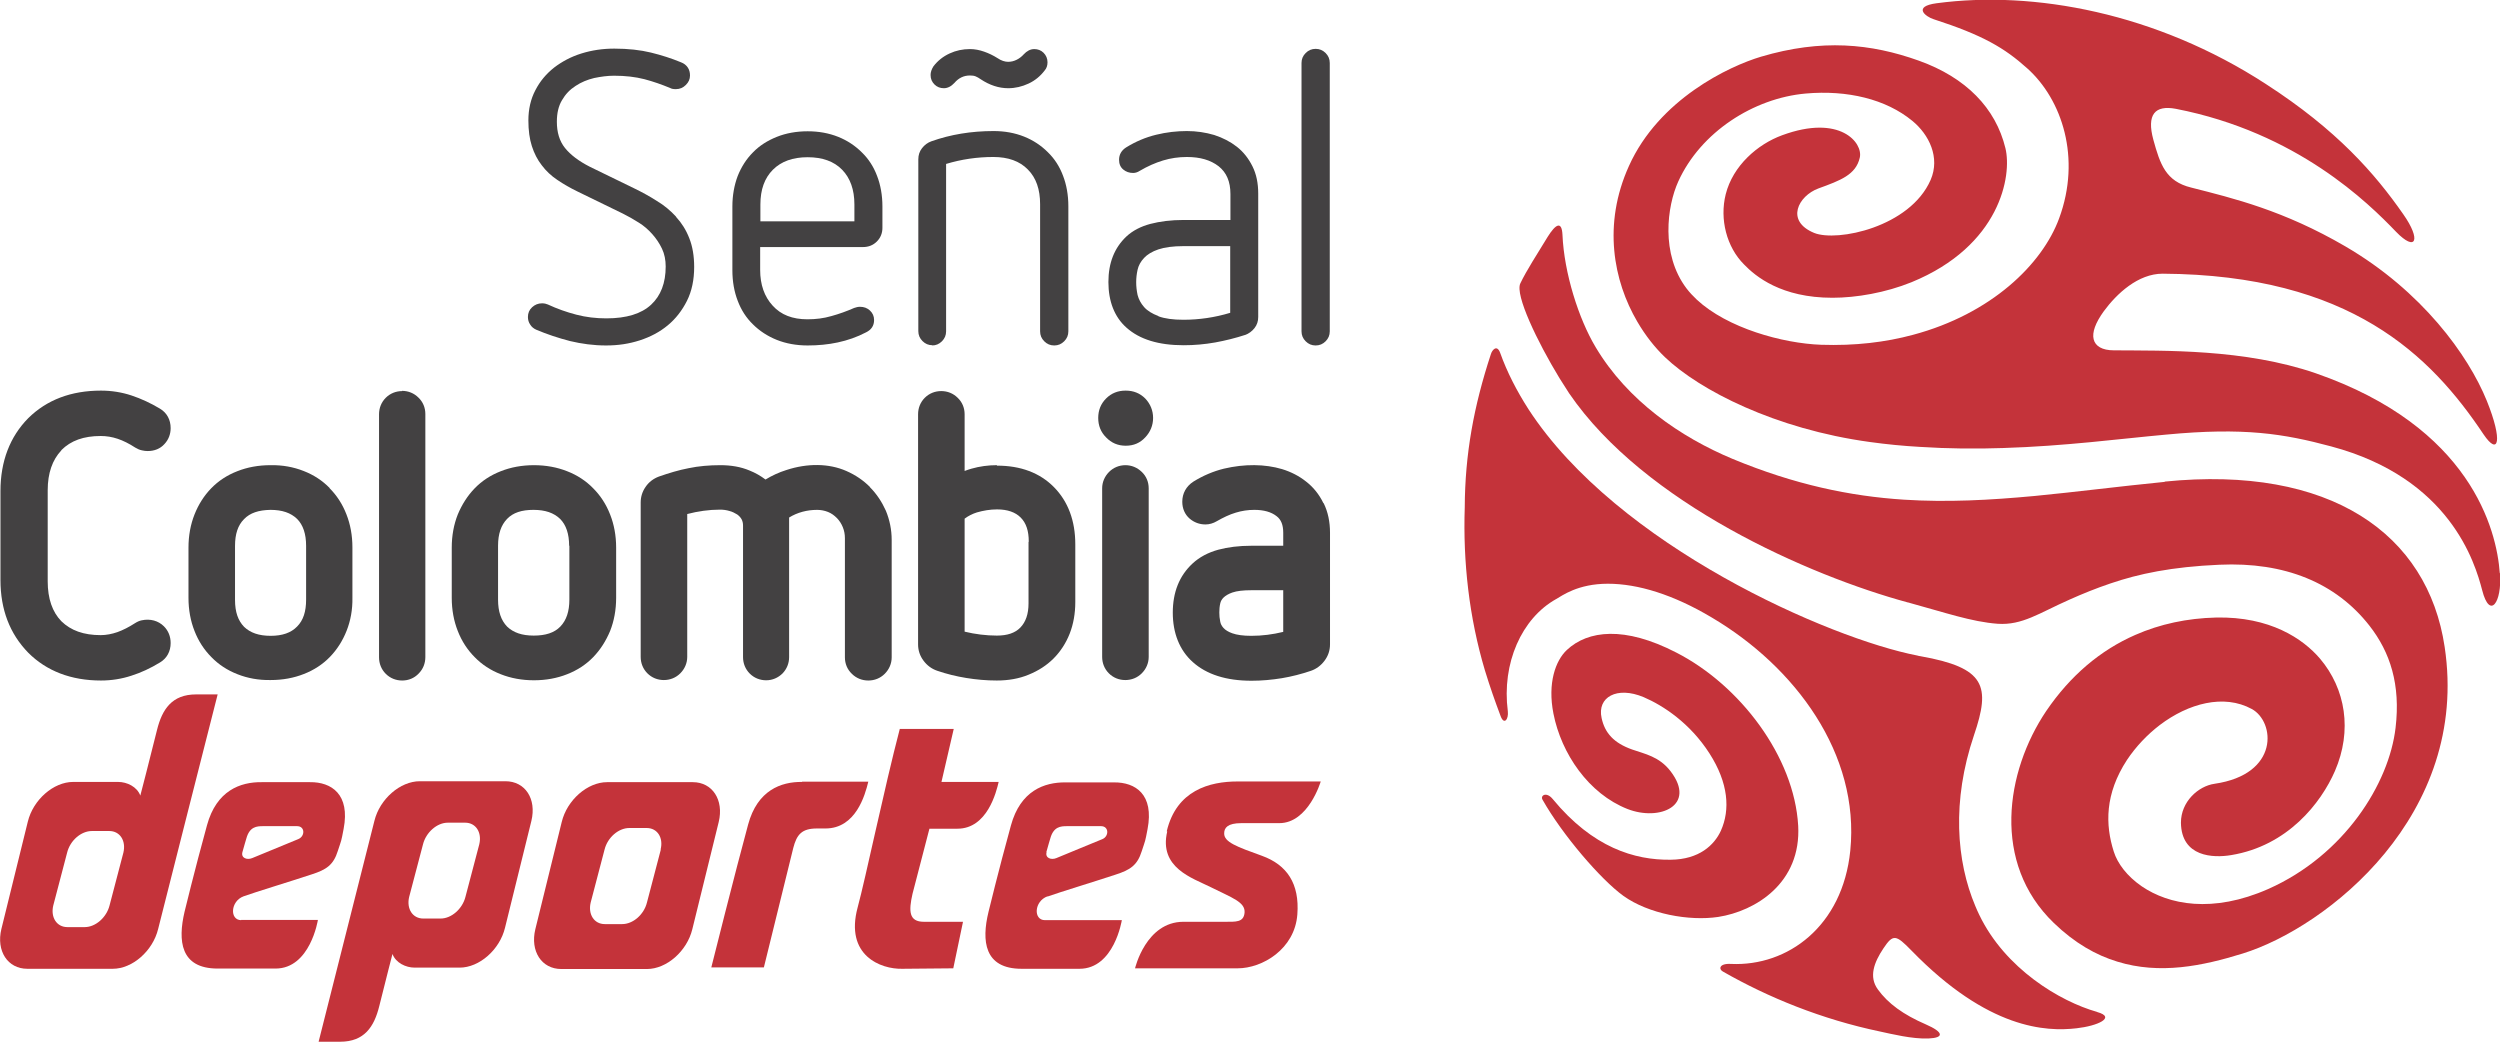 <?xml version="1.0" encoding="UTF-8"?><svg id="Capa_2" xmlns="http://www.w3.org/2000/svg" viewBox="0 0 107.97 45"><defs><style>.cls-1{fill:#434142;}.cls-1,.cls-2{stroke-width:0px;}.cls-2{fill:#c4333a;}</style></defs><g id="Capa_1-2"><path class="cls-2" d="M77.66,35.66c-.17-2.98-2.51-6.07-5.27-7.48-2.23-1.15-3.81-.96-4.72-.11-.49.46-.84,1.43-.58,2.75.34,1.73,1.52,3.46,3.2,4.12,1.39.54,2.99-.15,1.86-1.63-.49-.64-1.12-.75-1.66-.94-.79-.28-1.18-.71-1.32-1.36-.2-.9.66-1.39,1.82-.9.84.36,2,1.12,2.84,2.43.82,1.28.9,2.43.49,3.34-.28.61-.93,1.24-2.17,1.25-1.55.02-3.36-.52-5.09-2.62-.28-.34-.55-.15-.44.03.86,1.52,2.51,3.44,3.49,4.15,1.09.78,2.84,1.1,4.1.91,1.6-.25,3.59-1.46,3.45-3.95Z"/><path class="cls-2" d="M90.56,43.7c-1.59-.45-3.96-1.86-5.08-4.19-.06-.13-.12-.25-.17-.38-.82-1.94-1.02-4.53-.06-7.37.73-2.14.5-2.92-2.31-3.42-.04,0-.1-.02-.14-.03-3.76-.73-12.94-4.72-16.79-10.64-.5-.78-.92-1.59-1.22-2.43-.14-.38-.35-.12-.4.05-.74,2.25-1.12,4.32-1.13,6.62-.08,2.36.19,4.76.87,7.04.23.75.44,1.34.68,1.98.15.4.35.13.31-.21-.27-2.08.6-4.02,2.09-4.85.25-.14.93-.66,2.23-.66s2.83.47,4.49,1.46c3.6,2.13,6.4,5.89,5.98,10.07-.33,3.26-2.7,5-5.15,4.89-.52-.03-.54.23-.35.33,1.96,1.12,4.26,2.06,6.79,2.59.47.1,1.39.33,2.09.3.68-.03.66-.27-.12-.61-.97-.42-1.63-.9-2.07-1.51-.4-.55-.16-1.17.24-1.77.42-.63.54-.6,1.22.1,3.31,3.4,5.81,3.5,7.12,3.35.91-.1,1.72-.47.9-.7Z"/><path class="cls-2" d="M93.5,20.81c-2.02.2-3.86.44-5.63.61-1.93.18-3.77.28-5.64.16-2.33-.15-4.72-.65-7.4-1.76-2.25-.94-4.54-2.51-5.92-4.83-.73-1.22-1.36-3.2-1.43-4.85-.03-.61-.29-.47-.64.09-.45.74-.92,1.46-1.18,2.01-.24.49.74,2.53,1.69,4.09.14.22.28.44.42.66,3.25,4.75,10.36,7.87,14.63,9.03.03,0,.05.01.08.02,1.47.4,2.68.82,3.8.9,1.06.07,1.78-.46,3.09-1.04.58-.26,1.15-.49,1.77-.7,1.23-.42,2.65-.72,4.71-.81,2.83-.13,5.03.78,6.48,2.63.9,1.15,1.35,2.55,1.13,4.41-.28,2.41-2.21,5.5-5.49,6.96-2.42,1.07-4.31.68-5.47-.11-.64-.44-1.05-.99-1.21-1.5-.37-1.16-.39-2.49.57-3.96.38-.57.87-1.09,1.42-1.51,1.23-.93,2.76-1.35,3.97-.69,1.01.55,1.21,2.82-1.61,3.23-.7.1-1.45.77-1.45,1.68.02,1.49,1.4,1.53,2.17,1.4,2.44-.4,3.88-2.25,4.48-3.63.76-1.75.46-3.55-.64-4.85-.74-.87-2.17-1.83-4.49-1.78-1.25.03-2.42.28-3.49.75-1.51.66-2.81,1.76-3.85,3.29-1.76,2.62-2.36,6.56.33,9.15.9.87,1.82,1.39,2.74,1.67,1.84.57,3.68.19,5.42-.35,3.64-1.13,9.81-5.99,8.72-13.24-.73-4.89-4.94-7.86-12.1-7.14Z"/><path class="cls-2" d="M107.96,24.75c-.13-1.87-1.26-6.31-7.95-8.63-3.08-1.06-6.55-.97-8.72-.99-.5,0-.8-.18-.87-.48-.07-.29.07-.7.44-1.21.56-.76,1.48-1.62,2.54-1.62,8.11.05,11.59,3.54,13.86,6.94.65.96.84.28.14-1.45-.8-1.97-2.8-4.74-6.11-6.67-2.66-1.55-4.81-2.07-6.66-2.54-1.1-.27-1.34-1.01-1.63-2.06-.3-1.1.07-1.51.97-1.34,5.24,1.02,8.32,4.07,9.51,5.31.86.89,1.1.36.31-.76-1.22-1.75-2.85-3.63-5.93-5.62-4.74-3.08-10.04-4.05-14.22-3.49-1.05.14-.48.58-.13.69,2.13.69,3.06,1.24,4.04,2.12,1.51,1.35,2.34,3.88,1.38,6.48-.73,1.99-2.94,4.13-6.31,5.03-1.18.32-2.51.48-3.97.43-1.66-.06-4.05-.72-5.37-1.95-.16-.15-.31-.31-.44-.48-1.13-1.49-.84-3.56-.36-4.62.97-2.14,3.26-3.6,5.5-3.8,1.8-.16,3.47.24,4.61,1.18.72.59,1.21,1.58.79,2.55-.89,2.04-4.04,2.69-5.03,2.29-1.26-.52-.68-1.6.18-1.92.96-.35,1.62-.59,1.79-1.33.15-.64-.85-1.89-3.35-.97-1.07.39-2.13,1.32-2.44,2.55-.27,1.08.04,2.28.79,3.03.5.52,1.61,1.44,3.82,1.44,1.03,0,2.3-.22,3.41-.67,3.84-1.57,4.35-4.61,4.06-5.79-.42-1.73-1.7-3.05-3.74-3.78-2.07-.74-4.19-.95-6.82-.17-1.37.41-4.4,1.83-5.7,4.72-1.14,2.52-.67,4.96.36,6.72.35.6.76,1.12,1.2,1.54,1.49,1.42,4.75,3.1,8.85,3.66.72.1,1.44.17,2.15.21,1.24.08,2.44.09,3.59.05,2.66-.08,5.06-.4,7.05-.58,3.37-.32,5.08-.04,7.13.51,5.13,1.37,6.21,5.02,6.52,6.21.33,1.29.86.53.77-.73Z"/><path class="cls-2" d="M50.41,35.91c-.37,1.57,1.09,2.01,1.87,2.4.94.47,1.51.65,1.47,1.11-.04.42-.38.39-.86.39h-1.78c-1.62,0-2.09,2.01-2.09,2.01h4.43c1.07,0,2.47-.83,2.58-2.33.1-1.33-.45-2.14-1.53-2.53-1.08-.39-1.64-.59-1.63-.97,0-.24.15-.44.74-.44h1.64c1.26,0,1.79-1.8,1.79-1.8h-3.59c-1.21,0-2.64.38-3.06,2.15Z"/><path class="cls-2" d="M34.64,33.77c-.91-.01-1.93.36-2.33,1.84-.53,1.94-1.59,6.17-1.59,6.17h2.27l1.27-5.16c.15-.58.37-.84,1.02-.84h.37c1.31,0,1.71-1.44,1.85-2.02h-2.86Z"/><path class="cls-2" d="M40.14,35.79h1.21c1.29,0,1.68-1.59,1.78-2.02h-2.47l.53-2.29h-2.33c-.67,2.56-1.47,6.42-1.82,7.71-.56,2.08,1,2.67,1.92,2.65l2.21-.02.42-2.01s-.71,0-1.69,0c-.65,0-.66-.46-.49-1.21l.73-2.81Z"/><path class="cls-2" d="M45.24,38.72c.53-.19,1.95-.62,2.95-.95.62-.2.93-.4,1.12-1.01.16-.49.14-.37.25-.95.29-1.5-.52-2.03-1.45-2.02h-2.09c-.92-.01-1.95.36-2.36,1.86-.54,1.96-.97,3.74-.97,3.74-.3,1.24-.19,2.45,1.43,2.45h2.5c1.5,0,1.83-2.1,1.83-2.1h-3.32c-.51,0-.47-.82.11-1.03ZM45.19,36.8c.05-.19.17-.59.17-.59.14-.51.45-.53.72-.53h1.47c.35,0,.35.44.06.56-.28.11-1.69.7-1.99.82-.22.09-.49,0-.42-.26Z"/><path class="cls-2" d="M29.92,33.78h-3.7c-.85,0-1.73.77-1.96,1.72l-1.14,4.63c-.23.95.27,1.72,1.12,1.72h3.7c.85,0,1.73-.77,1.96-1.72l1.14-4.63c.23-.95-.27-1.72-1.12-1.72ZM28.54,36.69l-.6,2.29c-.13.52-.6.93-1.07.93h-.75c-.46,0-.73-.42-.61-.93l.6-2.29c.13-.52.6-.93,1.07-.93h.75c.46,0,.73.42.6.93Z"/><path class="cls-2" d="M8.47,29.99c-1.05,0-1.47.65-1.69,1.54-.29,1.18-.72,2.83-.72,2.83-.14-.38-.57-.59-.96-.59h-1.94c-.85,0-1.73.77-1.96,1.72L.06,40.12c-.23.95.27,1.72,1.12,1.72h3.69c.85,0,1.73-.77,1.96-1.72,0,0,2.51-9.92,2.57-10.13h-.93ZM5.33,36.82l-.6,2.29c-.13.51-.6.93-1.07.93h-.75c-.46,0-.73-.42-.61-.93l.6-2.29c.13-.52.6-.93,1.07-.93h.75c.46,0,.73.42.61.93Z"/><path class="cls-2" d="M21.83,33.74h-3.7c-.85,0-1.73.77-1.96,1.71,0,0-2.36,9.33-2.41,9.54h.93c1.05,0,1.47-.65,1.69-1.54.29-1.17.57-2.25.57-2.25.14.38.57.59.96.59h1.94c.85,0,1.73-.77,1.96-1.72l1.14-4.62c.23-.95-.27-1.71-1.12-1.71ZM20.7,36.46l-.6,2.28c-.13.51-.6.93-1.07.93h-.75c-.46,0-.73-.42-.61-.93l.6-2.28c.13-.51.6-.93,1.07-.93h.75c.46,0,.73.42.61.93Z"/><path class="cls-2" d="M10.42,39.74c-.51,0-.47-.82.1-1.03.53-.19,1.95-.62,2.95-.95.62-.2.93-.4,1.12-1.01.16-.49.14-.37.25-.95.29-1.5-.53-2.03-1.45-2.02h-2.09c-.92-.01-1.95.36-2.36,1.86-.54,1.96-.97,3.74-.97,3.74-.29,1.24-.19,2.45,1.43,2.45h2.5c1.5,0,1.83-2.1,1.83-2.1h-3.32ZM10.47,36.8c.05-.19.17-.59.17-.59.14-.51.45-.53.72-.53h1.47c.35,0,.35.44.05.56-.27.11-1.69.7-1.99.82-.22.09-.49,0-.42-.26Z"/><path class="cls-1" d="M29.2,9.36c-.24-.26-.51-.49-.83-.68-.31-.2-.64-.38-.97-.54l-1.93-.94c-.47-.24-.83-.51-1.07-.81-.24-.3-.35-.68-.35-1.13,0-.37.07-.68.22-.93.15-.26.34-.46.59-.62.24-.16.51-.27.8-.34.29-.06.58-.1.86-.1.49,0,.92.05,1.31.15.38.1.75.23,1.11.38.07.04.15.05.25.05.17,0,.31-.06.43-.18.12-.12.18-.25.18-.41,0-.13-.03-.25-.1-.35-.07-.1-.16-.17-.29-.22-.41-.17-.85-.31-1.3-.42-.45-.11-.98-.17-1.58-.17-.5,0-.97.07-1.42.21-.45.14-.84.35-1.18.61-.34.27-.61.59-.81.98-.2.38-.3.82-.3,1.3,0,.43.05.8.15,1.11.1.31.24.59.43.83.18.24.4.45.67.63.26.18.56.35.89.51l1.93.94c.24.12.47.25.69.39.23.14.42.31.59.5.17.19.31.4.42.63.11.23.16.49.16.77,0,.71-.21,1.26-.63,1.65-.42.39-1.06.59-1.93.59-.45,0-.88-.05-1.3-.16-.42-.11-.82-.25-1.23-.44-.07-.03-.15-.05-.25-.05-.17,0-.31.06-.43.17-.12.11-.18.25-.18.42,0,.12.03.23.1.33.06.1.15.17.26.22.47.2.96.36,1.46.49.5.12,1.02.19,1.55.19s.99-.07,1.46-.22c.46-.15.86-.36,1.21-.65.34-.28.62-.64.83-1.06.21-.42.31-.91.31-1.46,0-.47-.07-.89-.21-1.24-.14-.36-.33-.66-.57-.92Z"/><path class="cls-1" d="M37.22,6.58c-.28-.28-.62-.51-1.02-.67-.4-.16-.84-.24-1.32-.24s-.93.08-1.33.24c-.4.16-.75.38-1.03.67-.28.28-.5.62-.66,1.02-.15.4-.23.84-.23,1.32v2.75c0,.49.08.93.23,1.32.15.4.37.74.66,1.02.28.28.63.51,1.03.67.4.16.85.24,1.33.24.45,0,.88-.04,1.3-.13.42-.09.83-.23,1.23-.44.22-.11.34-.28.34-.53,0-.16-.06-.3-.18-.41-.12-.11-.26-.16-.43-.16-.08,0-.17.02-.25.05-.32.14-.65.26-.98.35-.34.1-.68.14-1.04.14-.64,0-1.14-.19-1.5-.59-.36-.39-.54-.91-.54-1.54v-.99h4.44c.24,0,.44-.08.6-.24.16-.16.24-.36.24-.59v-.92c0-.49-.08-.93-.23-1.32-.15-.4-.37-.74-.66-1.02ZM36.9,9.56h-4.06v-.73c0-.64.18-1.14.54-1.5.36-.36.86-.54,1.5-.54s1.14.18,1.49.54c.35.36.53.86.53,1.5v.73Z"/><path class="cls-1" d="M40.76,3.81c.17,0,.32-.08.46-.23.18-.21.4-.32.67-.32.1,0,.18.01.25.04.07.03.14.07.21.12.39.26.79.39,1.19.39.31,0,.6-.07.88-.2.28-.13.51-.32.7-.57.08-.09.12-.21.12-.35,0-.16-.06-.3-.17-.41s-.25-.16-.4-.16c-.17,0-.32.08-.46.23-.08.09-.18.17-.3.23-.12.06-.24.09-.37.09-.14,0-.3-.05-.46-.16-.19-.12-.38-.21-.58-.28-.2-.07-.4-.11-.61-.11-.31,0-.6.06-.88.19s-.51.31-.7.56c-.08.13-.12.25-.12.37,0,.17.06.3.17.41.11.11.25.16.4.16Z"/><path class="cls-1" d="M40.25,14.92c.17,0,.31-.06.43-.18.12-.12.18-.26.18-.43v-7.23c.66-.2,1.34-.3,2.04-.3.64,0,1.14.18,1.49.54.36.36.53.86.53,1.5v5.49c0,.17.06.31.18.43.12.12.26.18.43.18s.31-.06.43-.18c.12-.12.18-.26.18-.43v-5.4c0-.49-.08-.93-.23-1.32-.15-.4-.37-.74-.66-1.02-.28-.28-.62-.51-1.02-.67-.4-.16-.84-.24-1.32-.24-.97,0-1.86.15-2.68.44-.17.06-.3.16-.41.3-.11.14-.16.3-.16.48v7.42c0,.17.06.31.18.43.12.12.26.18.43.18Z"/><path class="cls-1" d="M53.77,14.47c.16-.06.3-.16.41-.3.11-.14.16-.3.16-.48v-5.33c0-.45-.08-.84-.25-1.18-.17-.34-.39-.62-.67-.84-.28-.22-.61-.39-.98-.51-.37-.11-.77-.17-1.18-.17-.44,0-.88.05-1.33.16-.45.11-.88.29-1.3.55-.2.13-.3.31-.3.53,0,.18.06.32.18.42.12.1.26.15.43.15.09,0,.19-.03.28-.09.34-.2.68-.35,1.01-.45.33-.1.67-.15,1.03-.15.57,0,1.02.13,1.37.4.34.27.51.66.51,1.2v1.12h-2.02c-.54,0-1.02.06-1.44.17-.41.11-.76.29-1.03.54-.52.49-.78,1.14-.78,1.97s.26,1.51.78,1.97c.57.51,1.39.76,2.47.76.46,0,.91-.04,1.36-.12.44-.08.88-.19,1.31-.33ZM50.03,13.65c-.27-.1-.48-.23-.62-.39-.14-.16-.23-.33-.28-.52-.04-.19-.06-.37-.06-.55s.02-.36.06-.54c.04-.18.13-.35.28-.51.14-.15.35-.28.62-.37.27-.09.63-.14,1.08-.14h2.02v2.88c-.66.2-1.34.3-2.02.3-.45,0-.81-.05-1.08-.15Z"/><path class="cls-1" d="M56.82,14.92c.17,0,.31-.06.43-.18.12-.12.18-.26.18-.43V2.72c0-.17-.06-.31-.18-.43-.12-.12-.26-.18-.43-.18s-.31.06-.43.18c-.12.12-.18.26-.18.43v11.59c0,.17.06.31.18.43.12.12.26.18.43.18Z"/><path class="cls-1" d="M2.65,19.44c.41-.41.96-.61,1.7-.61.25,0,.49.04.73.12.24.08.5.21.76.38.1.06.19.1.29.12.08.02.17.03.25.03.29,0,.54-.1.72-.3.18-.19.27-.43.27-.69,0-.36-.16-.66-.46-.84-.4-.24-.81-.43-1.23-.57-.42-.14-.87-.21-1.32-.21-1.29,0-2.34.4-3.14,1.19C.43,18.86.02,19.92.02,21.21v3.84c0,1.27.4,2.32,1.2,3.14.79.79,1.85,1.2,3.14,1.2.45,0,.9-.07,1.32-.21.41-.13.82-.32,1.23-.57.3-.18.46-.48.46-.84,0-.28-.1-.53-.29-.72-.24-.24-.59-.34-.96-.26-.1.02-.19.06-.3.13-.25.16-.5.29-.75.38-.23.08-.48.13-.72.13-.74,0-1.29-.2-1.7-.6-.39-.4-.59-.98-.59-1.72v-3.94c0-.73.2-1.31.59-1.72Z"/><path class="cls-1" d="M14.24,21.08c-.31-.32-.69-.57-1.13-.74-.43-.17-.91-.26-1.43-.25-.52,0-1,.09-1.43.26-.44.17-.82.42-1.13.74-.31.32-.55.7-.72,1.13-.17.43-.26.91-.26,1.43v2.17c0,.52.09,1,.26,1.43.17.44.42.82.73,1.13.31.32.69.57,1.13.74.43.17.91.26,1.43.25.52,0,1-.09,1.43-.26.44-.17.82-.42,1.13-.74.31-.32.55-.7.72-1.13.17-.43.26-.91.25-1.43v-2.17c0-.52-.09-1-.26-1.43-.17-.44-.42-.82-.73-1.13ZM13.22,23.57v2.33c0,.51-.12.89-.39,1.16-.26.27-.64.4-1.14.4-.51,0-.88-.13-1.15-.39-.26-.27-.39-.64-.39-1.16v-2.33c0-.51.12-.89.39-1.16.26-.27.63-.39,1.14-.4.51,0,.88.13,1.15.39.26.26.39.65.39,1.16Z"/><path class="cls-1" d="M17.37,16.89c-.27,0-.52.1-.71.29-.19.19-.29.44-.29.71v10.5c0,.27.1.52.29.71.19.19.44.29.71.29s.52-.1.71-.3c.19-.19.29-.44.29-.71v-10.5c0-.27-.1-.52-.3-.71-.19-.19-.44-.29-.71-.29Z"/><path class="cls-1" d="M25.62,21.09c-.31-.32-.69-.57-1.13-.74-.43-.17-.91-.26-1.43-.26s-1,.09-1.43.26c-.44.17-.82.42-1.13.74-.31.32-.55.7-.73,1.13-.17.43-.26.91-.26,1.43v2.17c0,.52.09,1,.26,1.43.17.44.42.82.73,1.13.31.32.69.57,1.13.74.43.17.91.26,1.43.26s1-.09,1.43-.26c.44-.17.82-.42,1.13-.74.31-.32.55-.7.73-1.13.17-.43.26-.91.26-1.43v-2.17c0-.52-.09-1-.26-1.43-.17-.44-.42-.82-.73-1.13ZM24.59,23.57v2.33c0,.51-.13.89-.39,1.16-.26.27-.64.39-1.15.39s-.88-.13-1.15-.39c-.26-.27-.39-.65-.39-1.16v-2.33c0-.51.13-.89.39-1.16.26-.27.63-.39,1.14-.39s.88.13,1.15.39c.26.26.39.65.39,1.16Z"/><path class="cls-1" d="M37.57,21.03c-.29-.29-.63-.52-1.02-.69-.75-.33-1.68-.34-2.59-.04-.32.1-.62.24-.9.41-.21-.16-.44-.29-.69-.39-.38-.16-.8-.23-1.26-.23-.48,0-.94.04-1.37.13-.42.08-.85.21-1.28.36-.24.09-.44.24-.58.45-.14.2-.21.43-.21.67v6.67c0,.27.1.52.29.71.19.19.44.29.71.29s.52-.1.71-.29c.19-.19.3-.44.3-.71v-6.17c.46-.12.94-.19,1.42-.19.14,0,.28.02.41.06.12.03.23.09.33.15.08.06.14.12.19.21.04.08.06.16.06.27v5.68c0,.27.1.52.29.71.19.19.44.29.71.29s.52-.11.71-.3c.18-.19.28-.43.28-.7v-6.03c.36-.22.77-.33,1.21-.33.16,0,.32.03.47.09.15.06.27.15.38.26.11.11.2.25.26.4.06.15.09.3.09.47v5.15c0,.27.1.52.3.71.19.19.44.29.71.29s.52-.1.71-.29c.19-.19.3-.44.3-.71v-5.07c0-.45-.09-.87-.25-1.26-.17-.38-.4-.73-.69-1.02Z"/><path class="cls-1" d="M43.05,20.09c-.37,0-.74.05-1.09.15-.1.03-.2.06-.3.1v-2.45c0-.27-.1-.52-.3-.71-.19-.19-.44-.29-.71-.29s-.52.1-.71.29c-.19.19-.29.44-.29.71v9.94c0,.26.08.5.24.71.15.2.35.35.59.43.41.14.82.24,1.25.31.43.07.87.11,1.32.11.5,0,.96-.08,1.37-.25.42-.17.78-.4,1.08-.7.3-.3.54-.67.7-1.08.16-.41.24-.87.24-1.36v-2.49c0-1.02-.31-1.85-.92-2.47-.61-.62-1.44-.93-2.46-.93ZM44.42,23.41v2.65c0,.46-.12.8-.35,1.04-.23.24-.57.35-1.02.35s-.94-.06-1.39-.17v-4.88c.16-.12.34-.21.53-.27.28-.08.57-.13.87-.13.45,0,.79.12,1.02.35.24.24.35.58.35,1.04Z"/><path class="cls-1" d="M48.61,16.87c-.33,0-.61.11-.84.34-.23.23-.34.51-.34.84s.11.61.34.84c.23.24.51.36.85.36s.62-.12.84-.36c.22-.23.34-.52.34-.84s-.12-.61-.34-.84c-.23-.23-.51-.34-.84-.34Z"/><path class="cls-1" d="M48.61,20.09c-.27,0-.52.1-.71.29-.19.19-.3.44-.3.71v7.28c0,.27.1.52.29.71.19.19.44.29.71.29s.52-.1.71-.29c.19-.19.3-.44.3-.71v-7.28c0-.27-.1-.52-.3-.71s-.44-.29-.71-.29Z"/><path class="cls-1" d="M57.15,21.72c-.18-.37-.43-.68-.74-.92-.3-.24-.65-.42-1.04-.54-.74-.22-1.62-.23-2.51-.02-.45.11-.9.3-1.32.56-.31.2-.48.51-.48.87,0,.29.11.55.32.73.19.16.42.25.68.25.17,0,.34-.05.49-.14.28-.16.55-.29.82-.37.26-.08.53-.12.8-.12.41,0,.73.09.96.27.2.15.29.38.29.72v.56h-1.38c-.53,0-1.01.06-1.42.17-.44.12-.82.32-1.12.6-.57.53-.85,1.24-.85,2.12s.29,1.62.86,2.13c.6.54,1.45.81,2.54.81.44,0,.88-.04,1.31-.11.42-.07.85-.18,1.26-.32.23-.08.43-.23.58-.43.16-.21.24-.45.24-.71v-4.82c0-.48-.09-.9-.27-1.27ZM54.04,25.49h1.38v1.8c-.45.11-.91.17-1.38.17-.35,0-.63-.04-.82-.11-.17-.06-.3-.14-.38-.23-.08-.09-.12-.17-.14-.27-.03-.14-.04-.27-.04-.4s.01-.26.04-.39c.02-.09.06-.17.14-.25.08-.08.21-.16.38-.22.2-.07.48-.1.83-.1Z"/></g></svg>